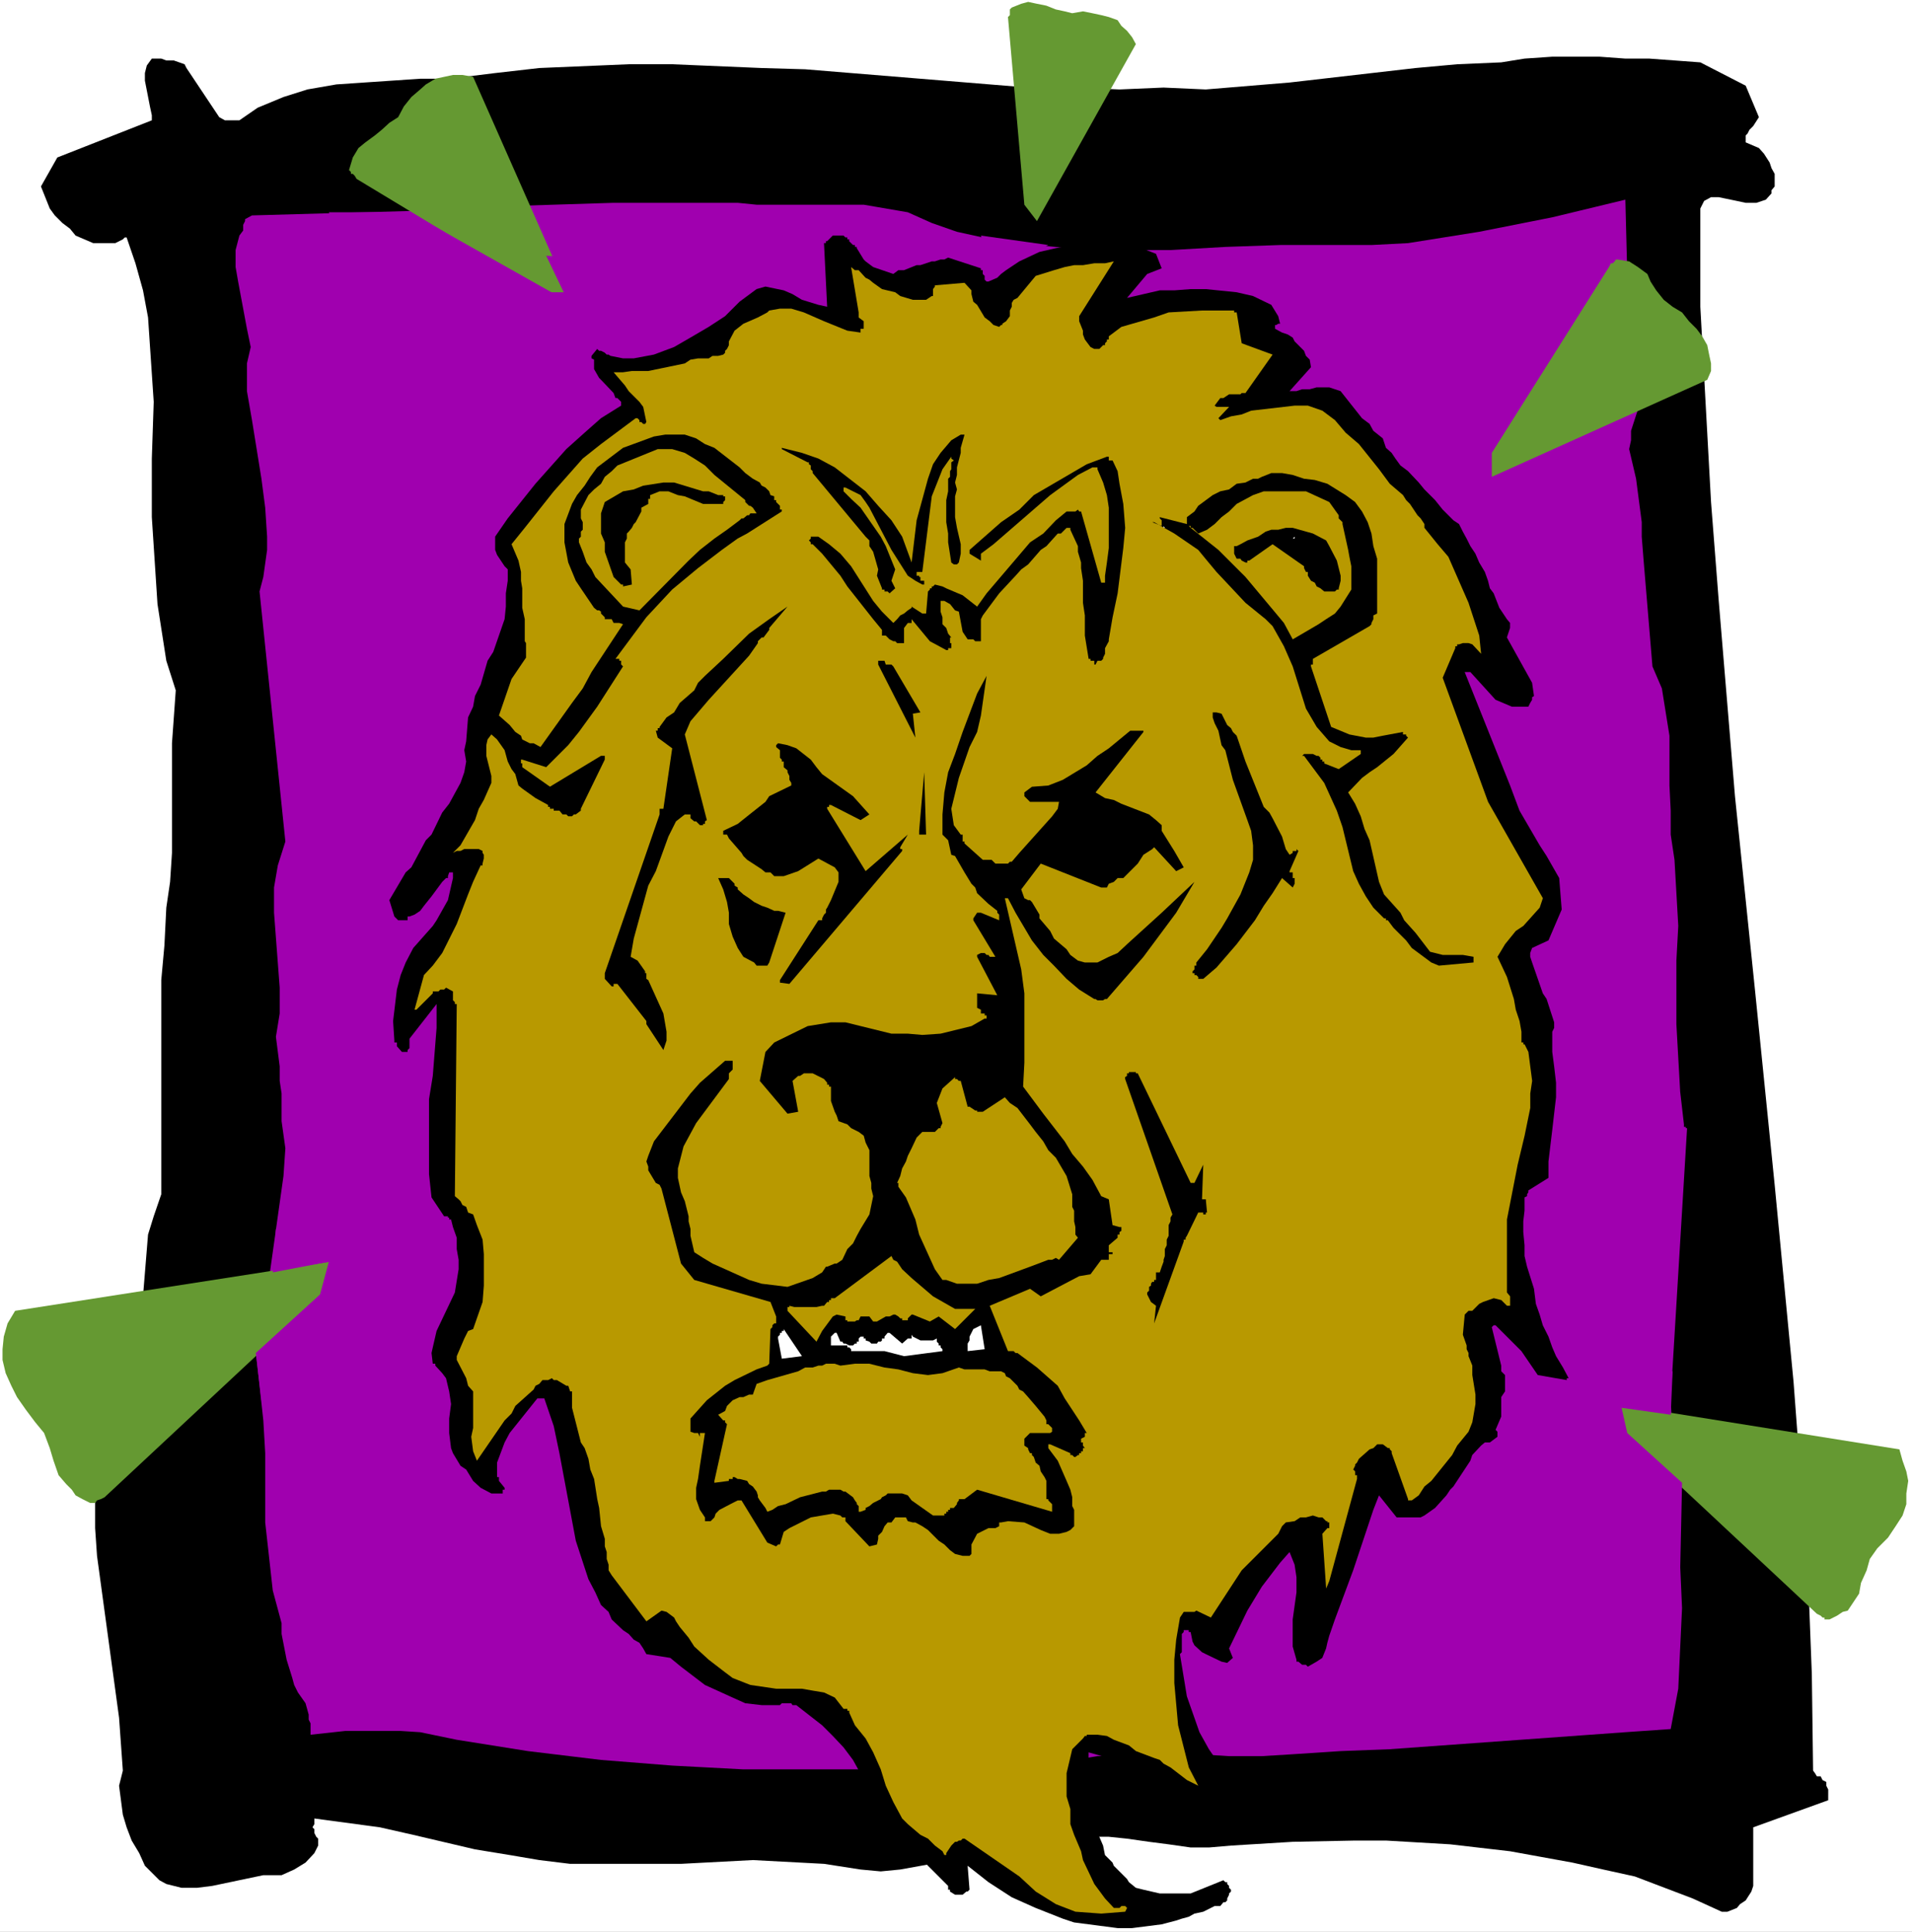 <?xml version="1.0" encoding="UTF-8" standalone="no"?>
<svg
   version="1.0"
   width="129.766mm"
   height="131.108mm"
   id="svg37"
   sodipodi:docname="Lion 32.wmf"
   xmlns:inkscape="http://www.inkscape.org/namespaces/inkscape"
   xmlns:sodipodi="http://sodipodi.sourceforge.net/DTD/sodipodi-0.dtd"
   xmlns="http://www.w3.org/2000/svg"
   xmlns:svg="http://www.w3.org/2000/svg">
  <rect width="100%" height="100%" fill="#333333" stroke="none"/>
  <sodipodi:namedview
     id="namedview37"
     pagecolor="#ffffff"
     bordercolor="#000000"
     borderopacity="0.25"
     inkscape:showpageshadow="2"
     inkscape:pageopacity="0.0"
     inkscape:pagecheckerboard="0"
     inkscape:deskcolor="#d1d1d1"
     inkscape:document-units="mm" />
  <defs
     id="defs1">
    <pattern
       id="WMFhbasepattern"
       patternUnits="userSpaceOnUse"
       width="6"
       height="6"
       x="0"
       y="0" />
  </defs>
  <path
     style="fill:#ffffff;fill-opacity:1;fill-rule:evenodd;stroke:none"
     d="M 0,495.525 H 490.455 V 0 H 0 Z"
     id="path1" />
  <path
     style="fill:#000000;fill-opacity:1;fill-rule:evenodd;stroke:none"
     d="m 468.963,459.819 v -0.808 l -0.485,-0.969 v -0.969 l -0.97,-0.485 -0.485,-0.969 h -0.97 l -0.485,-0.808 -0.485,-0.646 -0.323,-24.72 -0.97,-25.366 -3.717,-49.601 -4.848,-50.57 -5.01,-49.601 -5.171,-50.086 -4.202,-50.57 -1.939,-24.881 -2.747,-50.086 V 53.479 l 0.97,-1.939 1.778,-0.969 h 1.939 l 4.686,0.969 2.262,0.485 h 2.747 l 2.424,-0.808 1.454,-1.616 v -0.808 l 0.808,-0.969 v -0.485 -1.454 -1.293 l -0.808,-1.454 -0.485,-1.454 -1.454,-2.262 -1.293,-1.454 -3.394,-1.454 v -1.777 l 0.485,-0.485 0.485,-0.969 0.97,-0.969 1.454,-2.262 -3.394,-8.078 -11.635,-5.978 -13.09,-0.969 h -6.141 l -6.626,-0.485 h -12.12 l -7.11,0.485 -5.979,0.969 -11.312,0.485 -10.666,0.969 -32.32,3.716 -21.493,1.777 -10.827,-0.485 -11.312,0.485 -11.635,-0.485 H 263.731 l -57.206,-4.685 -11.15,-0.323 -22.947,-0.969 h -11.15 l -22.947,0.969 -11.312,1.293 -11.797,1.454 h -7.434 l -21.493,1.454 -7.434,1.293 -6.141,1.939 -6.626,2.747 -4.686,3.231 h -2.747 -0.485 -0.485 l -1.454,-0.808 -8.403,-12.602 -0.485,-0.969 -2.747,-0.969 h -1.939 l -1.293,-0.485 h -2.424 l -1.293,1.777 -0.485,1.939 v 1.939 l 1.293,6.624 0.485,2.262 v 1.293 l -24.24,9.532 -4.202,7.432 2.262,5.655 1.293,1.777 1.939,1.939 1.939,1.454 1.454,1.777 2.262,0.969 2.262,0.969 h 5.656 l 0.97,-0.485 0.97,-0.485 0.485,-0.485 h 0.485 l 2.262,6.624 1.939,6.947 1.293,6.947 1.454,21.65 -0.485,14.541 v 15.026 l 1.454,22.296 2.262,14.541 2.424,7.594 -0.97,13.572 v 28.113 l -0.485,7.432 -0.97,6.624 -0.485,9.694 -0.808,8.886 v 9.532 8.886 27.466 9.048 l -1.939,5.655 -1.454,4.685 -1.293,15.834 -1.454,9.856 -1.939,4.201 -2.747,6.463 -2.262,6.14 -1.939,6.624 -1.939,13.087 v 13.087 l 0.485,7.109 5.656,41.523 0.97,13.572 -0.97,3.878 0.97,7.432 0.97,3.231 1.293,3.393 1.939,3.231 1.454,3.231 3.717,3.716 1.778,0.969 3.878,0.969 h 4.04 l 3.878,-0.485 13.09,-2.747 h 4.686 l 3.232,-1.454 2.909,-1.777 2.262,-2.424 0.97,-1.939 v -1.777 l -0.485,-0.485 -0.485,-0.969 v -0.969 l -0.485,-0.485 0.485,-0.808 v -1.454 l 16.806,2.262 8.565,1.939 15.837,3.716 8.888,1.454 7.595,1.293 7.918,0.969 h 28.442 l 18.422,-0.969 18.261,0.969 9.373,1.454 5.171,0.485 5.01,-0.485 9.858,-1.777 4.202,-1.454 5.171,-0.969 4.202,-0.969 h 4.686 l 2.424,-0.969 3.717,-0.969 h 1.454 l 1.778,-0.323 h 4.686 l 5.656,-0.969 h 5.656 l 4.686,0.485 5.656,0.808 5.01,0.646 5.656,0.808 h 4.686 l 5.656,-0.485 15.837,-0.969 15.998,-0.323 h 7.918 l 16.483,0.969 15.352,1.777 15.998,2.908 7.918,1.777 8.08,1.777 14.867,5.655 7.434,3.393 h 1.454 l 2.424,-0.969 0.808,-0.969 1.454,-0.969 1.454,-2.262 0.485,-1.454 V 468.705 l 19.23,-6.947 z"
     id="path2" />
  <path
     style="fill:#a000af;fill-opacity:1;fill-rule:evenodd;stroke:none"
     d="m 431.956,288.396 -0.97,-8.401 -0.97,-17.288 v -16.318 l 0.485,-8.886 -0.97,-16.965 -0.97,-6.463 v -6.14 l -0.323,-6.463 v -12.764 l -1.939,-12.117 -2.424,-5.655 -2.262,-27.143 -0.485,-6.14 v -3.716 l -1.454,-11.148 -1.778,-7.594 0.485,-2.262 v -2.424 l 1.778,-5.493 0.97,-4.201 v -2.424 l 1.939,-4.685 v -0.485 l 0.323,-0.969 v -0.969 l -0.808,-1.293 -2.424,-3.716 -0.808,-6.624 0.808,-5.493 -0.485,-0.969 -0.323,-0.646 v -0.323 l -1.454,-1.454 -0.485,-0.485 -0.485,-19.065 -18.746,4.524 -18.746,3.716 -18.261,2.908 -9.373,0.485 h -23.432 l -14.059,0.485 -14.059,0.808 h -21.008 l -13.574,-1.293 -13.574,-1.939 -6.626,-1.454 -6.464,-2.262 -6.141,-2.747 -11.312,-1.939 h -27.472 l -4.848,-0.485 h -31.835 l -30.866,0.969 -15.837,0.969 -46.056,1.293 -1.778,0.969 v 0.485 l -0.485,0.969 v 1.454 l -0.97,1.293 -0.97,3.716 v 4.362 l 0.646,3.716 2.262,12.117 0.97,4.685 -0.97,4.201 v 7.109 l 1.293,7.432 2.424,15.026 0.97,7.432 0.485,7.432 v 3.393 l -0.97,6.947 -0.97,3.716 6.626,64.142 -1.939,6.14 -0.97,5.655 V 234.11 l 1.454,19.226 v 6.624 l -0.97,5.978 0.97,7.594 v 3.716 l 0.485,3.231 v 7.109 l 0.97,6.947 -0.485,7.109 -4.686,33.283 -1.454,5.978 -0.97,5.655 1.939,17.772 0.485,8.401 v 17.772 l 1.939,17.449 2.262,8.401 v 2.747 l 1.293,6.624 1.454,4.685 0.485,1.777 0.97,1.939 1.939,2.747 0.808,2.908 v 1.293 l 0.485,0.969 v 2.908 l 8.888,-0.969 h 14.221 l 5.01,0.323 9.373,1.939 18.261,2.908 18.746,2.262 18.261,1.454 18.261,0.969 h 55.267 l 17.776,-0.485 17.776,-2.908 8.403,-0.485 h 17.453 l 7.918,0.485 h 8.403 l 7.918,-0.485 12.282,-0.808 12.605,-0.485 60.438,-4.362 11.635,-0.808 1.939,-10.34 0.97,-20.681 -0.97,-21.973 -0.97,-10.663 -0.97,-21.165 4.202,-69.312 h -0.323 v -0.323 h -0.485 z"
     id="path3" />
  <path
     style="fill:#000000;fill-opacity:1;fill-rule:evenodd;stroke:none"
     d="m 99.869,230.879 1.293,4.201 0.97,0.969 h 0.646 0.323 1.454 v -0.969 h 0.485 l 1.293,-0.485 1.454,-0.969 0.97,-1.293 1.939,-2.424 2.747,-3.716 0.97,-0.969 h 0.485 v -0.485 l 0.323,-0.969 h 0.485 0.485 v 1.454 l -1.293,5.655 -2.909,5.17 -0.97,1.454 -5.01,5.655 -1.939,3.716 -1.293,3.231 -0.97,3.716 -0.97,8.078 0.323,5.009 v 0.485 h 0.646 v 0.969 l 1.293,1.454 h 0.485 0.485 0.485 v -0.485 l 0.485,-0.485 v -2.424 l 6.949,-8.886 v 6.14 l -0.97,12.279 -0.97,5.978 v 6.463 12.764 l 0.646,5.978 3.232,4.847 h 0.97 v 0.323 h 0.323 v 0.485 h 0.485 l 0.485,1.939 0.97,2.747 v 2.908 l 0.485,2.747 v 2.424 l -0.97,5.978 -4.686,9.856 -0.97,4.201 -0.323,1.454 0.323,2.747 h 0.646 v 0.485 l 1.778,1.939 0.97,1.293 0.808,3.393 0.485,3.231 -0.485,3.716 v 3.716 l 0.485,3.878 0.485,1.293 1.939,3.231 1.454,0.969 1.778,2.908 1.939,1.777 2.747,1.454 h 2.909 v -0.969 h 0.485 v -0.485 l -1.454,-1.777 v -0.969 h -0.485 v -3.716 l 1.939,-5.17 1.293,-2.424 7.11,-8.886 h 1.778 l 2.424,7.109 1.454,6.947 4.202,22.458 3.232,9.856 1.778,3.393 1.454,3.231 1.939,1.777 0.808,1.939 2.909,2.747 1.454,0.969 1.293,1.454 1.454,0.808 0.97,1.454 0.808,1.454 6.141,0.969 2.747,2.262 6.141,4.685 7.11,3.231 3.232,1.454 4.202,0.485 h 4.686 l 0.485,-0.485 h 2.424 l 0.323,0.485 h 0.97 l 6.626,5.17 2.747,2.747 2.747,2.908 2.424,3.231 5.171,9.371 4.686,6.14 4.202,5.493 5.171,6.14 5.171,5.17 v 0.969 h 0.485 v 0.485 l 1.293,0.808 h 1.939 l 0.97,-0.808 h 0.323 l 0.485,-0.485 -0.485,-6.14 5.333,4.201 5.979,3.878 6.141,2.747 6.949,2.747 2.909,0.969 11.15,1.454 h 3.717 l 7.595,-0.969 3.717,-0.969 1.454,-0.485 1.778,-0.485 1.454,-0.808 2.262,-0.485 2.909,-1.454 h 1.454 l 0.808,-0.969 h 0.485 l 0.485,-0.485 v -0.485 l 0.485,-0.969 v -0.323 l 0.485,-0.485 v -0.485 l -0.485,-0.485 v -0.485 l -0.485,-0.485 v -0.485 h -0.485 l -0.485,-0.485 -8.403,3.393 h -7.918 l -4.202,-0.969 -1.939,-0.485 -1.778,-1.454 -0.485,-0.808 -3.394,-3.393 -0.323,-0.808 -1.939,-1.939 -0.485,-2.424 -0.97,-2.262 -1.293,-2.424 -0.97,-1.777 -0.485,-2.423 -0.485,-2.262 v -2.424 l 0.485,-1.777 v -8.563 l 5.171,1.454 4.202,2.424 8.888,4.685 3.717,2.747 7.11,2.908 2.747,0.323 h 6.141 l 0.97,-0.323 h 0.323 v -0.646 h 0.97 v -0.323 -0.485 -0.485 l 0.485,-0.485 v -2.262 l -6.949,-6.14 -2.909,-4.201 -2.424,-4.362 -3.232,-9.209 -1.778,-10.825 0.485,-0.485 v -4.685 l 0.485,-0.485 v -0.485 h 1.293 v 0.485 h 0.485 l 0.485,2.424 0.485,0.969 1.939,1.777 0.97,0.485 4.04,1.939 1.454,0.323 1.454,-1.293 -0.97,-2.424 4.686,-9.694 3.717,-6.14 4.686,-6.14 2.424,-2.747 1.293,3.231 0.485,3.231 v 3.878 l -0.97,6.947 v 6.947 l 0.97,3.393 v 0.485 h 0.485 l 0.97,0.808 h 0.97 l 0.485,0.485 2.262,-1.293 1.454,-0.969 0.97,-2.424 0.323,-1.454 0.485,-1.777 1.454,-4.201 4.686,-12.602 5.171,-15.51 1.454,-3.716 4.525,5.655 h 0.97 1.454 1.939 1.293 0.485 l 0.97,-0.485 2.747,-1.939 2.909,-3.231 0.97,-1.454 0.808,-0.808 4.363,-6.624 0.485,-1.454 2.262,-2.424 0.97,-0.808 h 0.485 0.808 l 1.939,-1.454 v -1.293 l -0.485,-0.485 1.454,-3.393 v -1.454 -1.293 -2.262 l 0.97,-1.454 v -4.201 l -0.97,-0.969 v -0.485 -0.969 l -2.424,-9.856 0.485,-0.485 h 0.485 l 6.626,6.624 4.202,6.14 7.434,1.293 v -0.485 h 0.485 l -1.454,-2.747 -1.778,-2.908 -0.97,-2.262 -0.97,-2.747 -1.454,-2.908 -0.808,-2.747 -0.97,-2.747 -0.485,-3.878 -1.778,-5.655 -0.646,-2.747 v -2.747 l -0.323,-3.393 v -2.747 l 0.323,-2.747 v -3.393 l 0.646,-0.323 v -0.485 l 0.323,-0.485 v -0.485 l 5.171,-3.231 v -4.201 l 0.97,-8.078 0.485,-4.201 0.485,-4.201 v -3.716 l -0.485,-4.201 -0.485,-3.716 v -4.362 -0.323 -0.485 l 0.485,-0.969 v -1.454 l -1.939,-5.978 -0.97,-1.454 -2.747,-7.917 -0.485,-1.454 v -0.969 l 0.485,-1.293 4.202,-1.939 3.394,-7.917 -0.646,-8.078 -3.232,-5.655 -1.778,-2.747 -5.171,-8.886 -2.424,-6.463 -11.635,-29.082 h 1.454 l 6.464,7.109 4.202,1.777 h 3.232 0.646 0.323 l 0.485,-0.969 0.485,-0.808 v -0.646 l 0.485,-0.323 -0.485,-3.393 -6.464,-11.633 0.808,-2.424 v -1.293 l -0.808,-0.969 -1.939,-2.908 -1.454,-3.716 -0.97,-1.293 -0.485,-1.939 -0.808,-2.262 -1.454,-2.424 -0.97,-2.262 -1.293,-1.939 -0.97,-1.939 -0.97,-1.777 -0.97,-1.939 -1.454,-0.969 -2.747,-2.747 -1.939,-2.424 -2.747,-2.747 -1.454,-1.777 -2.747,-2.908 -1.939,-1.454 -1.293,-1.777 -0.97,-1.454 -1.454,-1.293 -0.808,-2.424 -2.424,-1.939 -0.97,-1.777 -1.939,-1.454 -5.494,-6.947 -1.454,-0.485 -1.454,-0.485 h -3.232 l -1.778,0.485 h -1.939 l -1.454,0.485 h -1.778 l 5.494,-6.14 -0.323,-1.939 -0.97,-0.969 -0.485,-1.293 -2.424,-2.423 -0.485,-0.969 -1.293,-0.808 -1.454,-0.485 -1.778,-0.969 v -0.969 h 0.323 l 0.485,-0.323 h 0.485 l -0.485,-1.939 -1.778,-2.908 -4.686,-2.262 -4.202,-0.969 -7.918,-0.808 h -3.878 l -4.202,0.323 h -3.717 l -8.403,1.939 5.171,-6.14 3.717,-1.454 -1.454,-3.716 -3.717,-1.454 -4.686,-1.293 -3.717,-0.485 -9.373,0.969 -4.202,0.808 -4.202,0.969 -5.171,2.423 -1.454,0.969 -1.939,1.293 -1.293,0.969 -0.97,0.969 -2.262,0.969 h -0.485 l -0.485,-0.485 v -0.969 l -0.485,-0.485 v -0.969 h -0.485 v -0.485 l -8.403,-2.747 -0.97,0.485 h -0.97 l -1.454,0.485 h -0.808 l -2.909,0.969 h -0.97 l -3.232,1.293 h -1.454 l -1.293,0.969 -5.171,-1.777 -1.939,-1.454 -0.485,-0.485 -1.778,-2.908 v -0.323 h -0.485 v -0.485 h -0.485 l -0.97,-0.969 v -0.485 h -0.485 v -0.485 h -0.485 l -0.485,-0.485 h -2.747 l -1.454,1.454 h -0.323 v 0.485 h -0.485 l 0.808,16.318 -2.262,-0.485 -4.202,-1.293 -2.424,-1.454 -2.262,-0.969 -4.686,-0.969 -2.262,0.646 -4.363,3.231 -3.717,3.716 -4.202,2.747 -4.686,2.747 -4.202,2.423 -5.171,1.939 -5.171,0.969 h -2.747 l -3.232,-0.646 -0.485,-0.323 h -0.485 l -0.485,-0.485 -0.97,-0.485 h -0.485 l -0.485,-0.485 -1.454,1.777 v 0.646 l 0.646,0.323 v 2.423 l 1.293,2.262 0.485,0.485 3.232,3.393 0.485,1.293 h 0.485 l 0.97,0.969 v 0.969 l -5.171,3.231 -4.202,3.716 -4.686,4.201 -7.918,8.886 -7.11,8.886 -3.232,4.685 v 3.393 l 0.485,1.293 1.939,2.908 0.808,0.808 v 2.908 l -0.485,3.231 v 3.393 l -0.323,3.231 -2.909,8.401 -1.454,2.262 -1.778,6.14 -1.454,2.908 -0.485,2.747 -1.293,2.747 -0.485,6.14 -0.485,2.262 0.485,2.908 -0.485,2.747 -0.97,2.747 -2.909,5.332 -1.778,2.262 -2.747,5.655 -1.454,1.454 -3.717,6.947 -1.454,1.293 z"
     id="path4" />
  <path
     style="fill:#b89900;fill-opacity:1;fill-rule:evenodd;stroke:none"
     d="m 106.333,258.991 h 0.485 l 4.202,-4.201 v -0.485 h 1.454 l 0.485,-0.485 h 0.97 l 0.485,-0.485 1.778,0.969 v 2.262 l 0.485,0.485 v 0.485 h 0.485 l -0.485,49.278 0.97,0.808 0.485,0.485 0.485,0.969 0.97,0.485 0.485,1.454 1.293,0.485 0.97,2.747 1.454,3.716 0.323,3.716 v 8.078 l -0.323,4.201 -2.424,6.947 -1.293,0.485 -0.97,1.939 -1.939,4.524 v 0.969 l 2.424,4.685 0.485,1.939 1.293,1.454 v 9.371 l -0.485,2.262 0.485,3.716 0.97,2.424 7.11,-10.34 1.778,-1.777 0.97,-1.939 4.686,-4.201 0.485,-0.969 0.97,-0.485 0.808,-0.969 h 1.454 l 0.97,-0.485 0.485,0.485 h 0.808 l 2.424,1.454 h 0.485 l 0.485,1.454 h 0.485 v 4.201 l 2.262,8.886 0.97,1.454 0.97,2.747 0.485,2.747 0.97,2.424 0.808,5.17 0.485,2.262 0.485,4.685 0.97,3.231 v 1.939 l 0.485,1.454 v 1.777 l 0.485,1.454 v 1.454 l 0.808,1.293 8.888,11.794 3.878,-2.747 1.293,0.323 1.939,1.454 0.485,0.969 0.97,1.454 2.262,2.747 1.454,2.262 3.717,3.393 4.202,3.231 1.939,1.454 4.525,1.777 6.626,0.969 h 6.626 l 2.747,0.485 2.909,0.485 2.747,1.293 2.262,2.908 h 0.97 v 0.485 h 0.485 v 0.485 l 1.454,3.231 2.747,3.393 1.939,3.554 1.939,4.362 1.293,4.201 1.939,4.201 2.262,4.201 1.454,1.454 3.232,2.747 1.939,0.969 1.778,1.777 1.939,1.454 0.485,0.969 h 0.485 v -0.485 l 1.293,-1.939 0.97,-0.969 h 0.485 l 0.485,-0.323 h 0.485 l 0.485,-0.485 h 0.485 l 14.059,9.694 4.202,3.878 5.171,3.231 5.01,1.939 6.626,0.485 6.141,-0.485 0.485,-0.969 h 0.485 -0.485 l -0.485,-0.485 h -0.97 v -0.485 0.485 l -0.485,0.485 h -0.485 -0.97 l -2.262,-2.424 -2.747,-3.716 -2.909,-6.14 -0.485,-2.262 -1.778,-4.201 -0.97,-2.747 v -3.878 l -0.97,-3.231 v -5.978 l 1.454,-6.14 2.747,-2.747 0.485,-0.646 h 0.485 v -0.323 h 2.747 l 2.424,0.323 1.778,0.969 3.878,1.454 1.778,1.454 4.686,1.777 1.454,0.485 0.97,0.969 1.778,0.969 4.202,3.231 2.909,1.454 -2.424,-4.685 -2.747,-10.825 -0.97,-10.825 v -5.978 l 0.485,-5.17 0.97,-5.655 0.97,-1.454 h 1.293 0.485 0.97 l 0.485,-0.323 3.717,1.777 7.918,-12.117 9.373,-9.371 0.97,-1.939 0.97,-0.969 2.262,-0.323 1.454,-0.969 h 1.454 l 1.778,-0.485 1.454,0.485 h 0.97 l 0.97,0.969 h 0.323 v 0.323 h 0.485 v 1.454 h -0.485 l -1.293,1.454 0.97,14.056 0.808,-1.939 7.11,-26.174 v -0.969 h -0.485 v -0.969 l -0.485,-0.485 0.485,-0.969 v -0.323 l 0.485,-0.485 0.485,-0.969 2.747,-2.424 0.97,-0.323 0.97,-0.969 h 1.454 l 1.293,0.969 h 0.485 v 0.323 l 0.485,0.485 v 0.485 l 4.202,11.794 v 0.323 h 0.97 l 1.778,-1.293 1.454,-2.262 1.778,-1.454 5.333,-6.624 1.293,-2.424 1.454,-1.777 1.454,-1.777 0.97,-2.423 0.808,-4.685 v -2.423 l -0.808,-5.009 v -2.424 l -0.97,-2.424 v -0.808 l -0.485,-0.969 v -0.969 l -0.97,-2.747 0.485,-5.17 0.97,-0.969 h 0.97 l 1.778,-1.777 0.97,-0.485 2.747,-0.969 1.939,0.485 1.454,1.454 h 0.808 v -2.424 l -0.808,-0.969 v -3.716 -3.716 -7.432 -3.878 l 2.747,-14.056 1.778,-7.432 1.454,-7.109 v -3.716 l 0.485,-3.231 -0.97,-7.432 -0.97,-1.939 h -0.323 v -0.485 h -0.485 v -2.747 l -0.485,-2.747 -0.97,-2.908 -0.485,-2.747 -1.778,-5.655 -2.424,-5.17 1.939,-3.231 2.747,-3.393 1.939,-1.293 4.202,-4.685 0.808,-2.424 -14.059,-24.72 -11.635,-31.829 3.232,-7.594 v -0.485 h 0.485 v -0.485 h 0.485 l 0.97,-0.323 h 1.454 l 0.97,0.323 2.262,2.424 -0.485,-4.685 -2.747,-8.401 -5.171,-11.794 -2.747,-3.231 -3.394,-4.201 v -0.969 l -0.97,-1.454 -0.808,-0.808 -1.939,-2.908 -0.97,-0.969 -0.808,-1.293 -3.394,-2.908 -2.747,-3.716 -5.171,-6.463 -3.394,-2.908 -2.747,-3.231 -3.232,-2.424 -3.717,-1.293 h -3.394 l -11.15,1.293 -2.424,0.969 -2.747,0.485 -2.747,0.969 -0.485,-0.485 2.747,-2.908 h -3.232 l -0.485,-0.323 1.454,-1.939 h 0.808 l 1.454,-0.969 h 2.909 l 0.323,-0.323 h 0.97 l 6.949,-9.856 -7.918,-2.908 -1.293,-7.917 h -0.646 v -0.485 h -8.242 l -8.565,0.485 -3.717,1.293 -8.403,2.423 -3.232,2.423 v 0.808 h -0.485 v 0.485 l -0.485,0.485 v 0.485 h -0.485 l -0.97,0.969 h -1.293 l -0.97,-0.485 -1.454,-1.939 -0.485,-1.293 v -0.969 l -0.97,-2.423 v -1.293 l 8.888,-14.056 -2.262,0.485 h -2.747 l -2.909,0.485 h -2.262 l -2.424,0.485 -2.747,0.808 -4.686,1.454 -4.686,5.655 -0.97,0.485 -0.485,0.808 v 0.969 l -0.485,0.969 v 1.454 l -0.97,1.293 -0.97,0.646 v 0.323 h -0.323 l -0.485,0.485 -1.454,-0.485 -0.97,-0.969 -1.293,-0.969 -1.939,-3.231 -0.97,-0.808 -0.485,-1.939 v -0.969 l -1.778,-1.939 -7.595,0.646 v 0.323 l -0.485,0.646 v 1.777 h -0.323 l -1.454,0.969 h -3.394 l -3.232,-0.969 -1.293,-0.969 -3.394,-0.808 -2.262,-1.616 -0.97,-0.808 -0.97,-0.485 -1.778,-1.939 h -0.97 l -0.97,-0.808 1.939,11.633 v 1.293 l 1.293,0.969 v 1.939 h -0.808 v 0.485 0.485 l -3.394,-0.485 -5.979,-2.423 -5.171,-2.262 -3.232,-0.969 h -2.909 l -2.747,0.485 -0.485,0.485 -2.424,1.293 -3.717,1.616 -2.262,1.777 -1.454,2.747 v 0.485 0.485 l -0.485,0.969 -0.485,0.485 v 0.485 l -0.485,0.485 -1.293,0.323 h -1.454 l -0.97,0.646 h -2.747 l -1.939,0.323 -1.454,0.969 -9.373,1.939 h -4.202 l -2.262,0.323 h -2.424 l 2.909,3.393 0.97,1.454 2.747,2.747 0.97,1.293 0.808,3.878 -0.323,0.485 h -0.485 l -0.485,-0.485 h -0.485 v -0.485 l -0.485,-0.485 h -0.485 l -8.888,6.624 -4.686,3.716 -7.434,8.401 -7.434,9.371 -3.394,4.201 1.778,4.201 0.646,2.908 v 2.262 l 0.323,1.939 v 5.009 l 0.646,2.908 v 5.655 l 0.323,0.485 v 3.716 l -3.717,5.493 -3.232,9.371 2.747,2.424 1.454,1.777 1.454,0.969 0.323,0.969 1.939,0.969 h 0.97 l 1.778,0.969 8.08,-11.31 2.747,-3.716 2.262,-4.201 8.08,-12.279 -0.97,-0.323 h -1.454 l -0.485,-0.969 h -1.293 -0.485 v -0.485 l -0.97,-0.969 v -0.485 l -0.485,-0.323 h -0.485 l -0.808,-0.646 -3.394,-5.009 -1.293,-1.939 -1.939,-4.685 -0.97,-5.17 v -4.685 l 1.939,-5.17 1.293,-2.262 1.939,-2.424 1.454,-2.262 1.778,-2.424 6.626,-5.009 7.918,-2.908 2.909,-0.485 h 5.01 l 2.909,0.969 2.262,1.454 2.424,0.969 6.464,5.009 1.454,1.454 1.939,1.454 1.778,0.969 0.485,0.808 0.97,0.485 0.97,0.969 0.323,0.969 0.97,0.323 v 0.969 h 0.485 v 0.485 l 0.97,0.969 v 0.969 h 0.485 v 0.485 l -8.888,5.655 -2.424,1.293 -4.04,2.908 -6.141,4.685 -6.626,5.493 -6.626,7.109 -7.918,10.663 h 0.485 0.485 v 0.485 h 0.485 v 0.969 l 0.485,0.485 -6.626,10.34 -4.686,6.463 -2.747,3.393 -5.656,5.655 -6.141,-1.939 h -0.323 v 0.969 h 0.323 v 0.969 l 7.11,5.009 13.09,-7.917 h 0.97 v 0.969 l -6.141,12.602 v 0.485 l -1.293,0.969 h -0.485 l -0.485,0.485 h -0.97 l -0.485,-0.485 h -0.97 l -0.808,-0.969 h -1.454 v -0.485 h -0.97 v -0.485 h -0.485 v -0.485 l -3.232,-1.777 -3.394,-2.424 -0.97,-0.808 -0.808,-2.908 -0.97,-1.293 -0.97,-1.939 -0.808,-2.908 -1.939,-2.747 -1.454,-1.293 -0.97,1.293 -0.323,1.454 v 2.747 l 1.293,5.17 v 1.777 l -1.939,4.362 -1.293,2.262 -0.97,2.908 -3.717,6.463 -1.939,1.939 0.97,-0.485 h 0.97 l 0.97,-0.485 h 3.717 l 0.97,0.485 v 0.485 l 0.323,0.485 v 0.969 l -0.323,1.293 v 0.485 h -0.485 l -1.939,4.201 -1.293,3.231 -2.909,7.594 -3.717,7.432 -2.424,3.231 -2.262,2.424 z"
     id="path5" />
  <path
     style="fill:#b89900;fill-opacity:1;fill-rule:evenodd;stroke:none"
     d="m 148.51,139.109 0.97,2.424 0.97,2.747 1.293,1.777 0.97,1.939 7.11,7.594 4.202,0.969 12.605,-12.764 2.909,-2.747 3.717,-2.908 3.232,-2.262 3.232,-2.424 0.485,-0.485 h 0.485 l 0.97,-0.808 h 0.485 l 0.323,-0.485 h 1.616 l -0.97,-1.454 -0.646,-0.485 h -0.323 l -0.97,-0.969 v -0.485 l -7.918,-6.463 -2.424,-2.423 -2.747,-1.777 -2.424,-1.454 -3.232,-0.969 h -3.717 l -10.342,4.201 -1.454,1.454 -1.778,1.454 -0.97,1.777 -1.778,1.454 -1.454,1.454 -1.939,3.716 v 2.262 l 0.485,0.969 v 1.939 l -0.485,0.485 v 1.293 l -0.485,0.485 z"
     id="path6" />
  <path
     style="fill:#000000;fill-opacity:1;fill-rule:evenodd;stroke:none"
     d="m 154.166,131.677 v 5.17 l 0.97,2.262 v 2.424 l 2.262,6.463 1.939,1.939 h 0.485 v 0.485 l 2.262,-0.485 -0.323,-3.878 -1.454,-1.777 v -5.17 l 0.485,-0.969 v -1.293 l 0.485,-0.485 0.808,-0.969 0.485,-0.969 0.485,-0.485 1.454,-2.747 v -0.969 l 1.778,-0.969 v -1.293 h 0.485 v -0.969 l 2.424,-0.969 h 2.262 l 2.424,0.969 1.778,0.323 4.686,1.939 h 5.171 v -0.485 l 0.485,-0.485 v -0.969 h -0.485 v -0.323 h -1.293 l -2.424,-0.969 h -1.454 l -7.434,-2.262 h -2.747 l -5.171,0.808 -2.424,0.969 -2.747,0.485 -4.686,2.747 z"
     id="path7" />
  <path
     style="fill:#000000;fill-opacity:1;fill-rule:evenodd;stroke:none"
     d="m 155.136,249.62 v 1.454 l 1.778,1.939 h 0.485 v -0.646 h 0.97 l 7.434,9.532 v 0.808 l 4.363,6.624 0.808,-2.424 v -2.262 l -0.808,-4.685 -3.878,-8.563 -0.485,-0.323 v -0.485 -0.969 h -0.323 v -0.485 l -1.939,-2.747 -1.778,-0.969 0.808,-4.685 3.717,-13.572 1.939,-3.716 3.232,-8.886 1.939,-3.878 2.262,-1.777 h 1.454 v 0.485 0.485 l 0.97,0.808 h 0.485 l 0.97,0.969 h 0.808 v -0.323 h 0.485 v -0.646 l 0.485,-0.323 -5.656,-21.973 1.454,-3.393 4.686,-5.493 5.171,-5.655 5.171,-5.655 2.262,-3.231 v -0.485 l 0.97,-0.969 h 0.485 l 1.454,-1.939 v -0.485 l 4.686,-5.493 -4.686,3.231 -5.171,3.716 -6.626,6.463 -4.686,4.362 -1.778,1.777 -0.97,1.939 -3.717,3.231 -1.454,2.424 -1.939,1.293 -1.778,2.424 v 0.323 h -0.485 v 0.646 h -0.485 l 0.485,1.777 3.717,2.747 -2.262,15.51 h -0.97 v 1.454 z"
     id="path8" />
  <path
     style="fill:#000000;fill-opacity:1;fill-rule:evenodd;stroke:none"
     d="m 166.286,296.475 -0.485,1.454 0.485,1.293 v 0.969 l 1.939,3.231 0.97,0.485 0.485,0.969 5.01,19.226 3.394,4.201 19.554,5.655 1.454,3.716 v 0.969 0.323 0.485 h -0.485 l -0.485,0.485 v 0.485 l -0.485,0.485 -0.323,8.886 -0.485,0.485 -2.747,0.969 -5.656,2.747 -2.424,1.454 -4.686,3.716 -4.202,4.685 v 3.393 l 0.97,0.323 h 0.485 0.485 l 0.485,0.969 v -0.969 h 1.293 l -1.293,8.401 -0.485,3.393 -0.485,2.262 v 2.908 l 0.97,2.747 1.293,1.939 v 0.969 h 1.454 l 0.97,-0.969 0.323,-0.969 0.97,-0.969 3.394,-1.777 1.293,-0.646 h 0.97 l 6.626,10.825 2.262,0.969 0.485,-0.485 h 0.485 l 0.97,-3.231 1.454,-0.969 5.494,-2.747 5.656,-0.969 1.939,0.485 0.485,0.485 h 0.323 0.485 v 0.969 l 6.141,6.463 1.939,-0.485 0.323,-1.454 v -0.808 l 0.97,-0.969 0.646,-1.454 0.808,-0.969 h 0.97 l 0.97,-1.293 h 0.808 0.97 0.97 l 0.485,0.969 1.293,0.323 h 0.646 l 1.778,0.969 1.454,0.969 2.747,2.747 1.454,0.969 1.454,1.454 1.293,0.969 1.939,0.485 h 1.778 l 0.485,-0.485 v -2.423 l 1.454,-2.747 2.909,-1.454 h 1.778 l 0.97,-0.485 v -0.969 h 0.485 l 1.778,-0.323 4.202,0.323 4.202,1.939 2.424,0.969 h 2.262 l 1.939,-0.485 0.97,-0.485 0.97,-0.969 v -4.201 l -0.485,-0.969 v -2.262 l -0.485,-1.939 -0.97,-2.262 -2.262,-5.17 -1.454,-1.939 -0.97,-1.293 v -0.969 h 0.485 l 5.171,2.262 v 0.485 h 0.485 l 0.485,0.485 h 0.323 l 0.646,-0.485 h 0.323 v -0.485 h 0.485 v -0.485 h 0.485 v -0.808 h 0.485 l -0.485,-0.646 v -0.808 h -0.485 v -0.969 l 0.97,-0.485 v -0.969 h 0.485 l -1.939,-3.231 -3.717,-5.655 -1.778,-3.231 -5.333,-4.685 -5.01,-3.716 h -0.485 l -0.485,-0.485 h -1.454 l -4.686,-11.633 10.342,-4.362 2.747,1.939 9.858,-5.17 2.909,-0.485 2.747,-3.716 h 1.939 v -0.485 -0.969 h 0.97 v -0.485 h -0.97 v -1.777 l 2.262,-1.939 v -0.485 -0.323 h 0.485 v -0.646 l 0.485,-0.323 v -0.969 h -0.485 l -1.778,-0.485 -0.97,-6.624 -1.939,-0.808 -2.262,-4.201 -2.424,-3.393 -2.747,-3.231 -1.939,-3.231 -5.494,-7.109 -5.171,-6.947 0.323,-6.14 v -12.117 -5.655 l -0.808,-6.14 -4.202,-18.257 h 0.808 l 1.939,3.716 4.202,7.109 2.909,3.716 2.747,2.747 3.232,3.393 3.232,2.747 3.878,2.424 h 0.323 l 0.485,0.323 h 1.454 l 0.485,-0.323 h 0.485 l 9.373,-10.825 8.403,-11.31 4.686,-7.917 -8.403,7.917 -8.888,8.078 -2.424,2.262 -2.262,0.969 -2.909,1.454 h -3.232 l -1.778,-0.485 -1.939,-1.454 -0.97,-1.454 -3.232,-2.747 -0.97,-1.939 -2.747,-3.231 v -0.969 l -1.939,-3.231 -0.485,-0.485 h -0.485 l -0.97,-0.485 -0.808,-2.262 5.01,-6.624 15.514,6.14 h 1.454 l 0.485,-0.969 1.293,-0.485 0.97,-0.969 h 1.454 l 3.717,-3.716 1.454,-2.262 2.262,-1.454 0.485,-0.485 5.656,6.14 1.939,-0.969 -2.424,-4.201 -3.232,-5.17 v -1.454 l -1.454,-1.293 -1.778,-1.454 -7.11,-2.747 -1.939,-0.969 -2.262,-0.485 -2.424,-1.454 12.282,-15.51 v -0.323 h -3.394 l -5.494,4.524 -2.909,1.939 -2.747,2.424 -6.141,3.716 -3.717,1.454 -4.202,0.323 -1.939,1.454 v 0.969 l 1.454,1.454 h 7.434 l -0.323,1.777 -1.454,1.939 -8.403,9.371 -1.939,2.262 h -0.485 l -0.485,0.485 h -3.232 l -0.97,-0.969 h -2.262 l -4.686,-4.201 v -0.485 h -0.485 v -1.777 h -0.485 l -1.778,-2.424 -0.646,-4.201 1.939,-7.917 2.747,-7.917 1.939,-3.878 0.97,-4.201 1.454,-10.179 -2.424,4.524 -3.717,9.856 -1.939,5.655 -1.778,4.685 -0.97,5.17 -0.485,5.655 v 5.17 l 1.454,1.454 0.808,3.716 0.97,0.323 2.424,4.201 1.778,2.908 0.97,0.969 0.485,1.454 2.909,2.747 2.262,1.777 v 0.485 l 0.485,0.485 v 1.454 l -4.686,-1.939 h -0.97 l -0.97,1.454 v 0.485 l 5.656,9.371 h -1.454 l -0.323,-0.485 h -0.485 l -0.485,-0.485 h -0.97 l -0.97,0.485 v 0.485 l 5.171,9.856 -5.171,-0.485 v 0.485 2.262 0.969 l 0.97,0.485 v 0.969 h 0.485 0.485 v 0.485 h 0.485 v 0.808 h -0.485 l -3.394,1.939 -7.918,1.939 -4.686,0.323 -3.717,-0.323 h -4.202 l -11.797,-2.908 h -3.717 l -5.979,0.969 -8.565,4.201 -2.262,2.424 -1.454,7.432 7.11,8.401 2.747,-0.485 -1.454,-7.917 1.454,-1.293 h 0.485 l 0.97,-0.646 h 2.262 l 2.909,1.454 0.808,0.969 v 0.485 h 0.485 v 0.485 h 0.485 v 3.716 l 0.97,2.747 0.485,0.969 0.485,1.454 2.262,0.808 0.97,0.969 1.939,0.969 1.293,0.969 0.485,1.777 0.97,1.939 v 1.454 1.777 3.393 l 0.485,1.777 v 1.454 l 0.485,1.939 -0.97,4.685 -2.262,3.716 -0.97,1.777 -0.97,1.939 -1.454,1.454 -1.293,2.747 -1.454,0.969 h -0.485 l -1.939,0.808 h -0.323 l -0.97,1.454 -2.424,1.454 -6.464,2.262 -6.626,-0.808 -3.232,-0.969 -9.373,-4.201 -2.424,-1.454 -2.262,-1.454 -0.97,-4.201 v -1.777 l -0.485,-1.939 v -1.293 l -0.97,-3.878 -0.97,-2.262 -0.808,-3.716 v -2.424 l 1.454,-5.655 3.232,-5.978 8.403,-11.31 v -0.808 -0.646 l 0.97,-0.969 v -0.323 -0.969 -0.485 -0.485 h -1.939 l -6.464,5.655 -2.424,2.747 -9.373,12.279 z"
     id="path9" />
  <path
     style="fill:#b89900;fill-opacity:1;fill-rule:evenodd;stroke:none"
     d="m 183.254,379.843 v 0.485 l 3.717,-0.485 v -0.485 h 0.97 v -0.485 h 0.485 l 0.808,0.485 h 0.485 l 1.939,0.485 0.485,0.808 0.97,0.646 0.97,1.293 0.323,0.969 v 0.485 l 0.485,0.808 1.454,1.939 0.485,0.969 1.293,-0.485 1.454,-0.969 1.939,-0.485 3.717,-1.777 5.656,-1.454 h 0.97 l 0.808,-0.485 h 2.909 l 0.808,0.485 h 0.485 l 1.939,1.454 0.485,0.808 0.485,0.646 v 0.323 l 0.485,0.485 v 1.454 h 0.485 v 0.485 -0.485 l 1.293,-0.485 v -0.485 l 0.97,-0.485 0.97,-0.808 1.939,-0.969 0.323,-0.485 0.97,-0.485 0.485,-0.485 h 3.717 l 1.454,0.485 0.97,1.293 5.494,3.878 h 2.909 v -0.485 h 0.485 v -0.485 h 0.485 v -0.485 h 0.485 v -0.485 h 0.97 l 0.808,-0.969 v -0.323 l 0.485,-0.646 v -0.323 h 1.454 l 3.232,-2.424 19.23,5.655 v -1.939 l -0.97,-0.969 v -0.323 h -0.485 v -4.685 l -0.485,-0.969 -0.97,-1.454 -0.323,-1.454 -0.97,-0.808 -0.485,-1.454 -0.485,-0.485 v -0.485 h -0.485 l -0.485,-0.969 v -0.323 l -0.97,-0.646 v -1.777 l 1.454,-1.454 h 0.485 0.485 4.202 l 0.485,-0.323 v -0.969 l -0.97,-0.969 h -0.485 v -0.969 l -0.485,-0.969 -2.262,-2.747 -1.939,-2.262 -1.293,-1.454 -0.97,-0.485 -0.485,-0.969 -1.939,-1.939 -0.97,-0.485 -0.323,-0.808 -0.97,-0.485 h -2.909 l -1.293,-0.485 h -5.171 l -1.454,-0.485 -4.202,1.454 -3.717,0.485 -3.878,-0.485 -3.717,-0.969 -3.555,-0.485 -3.878,-0.969 h -3.717 l -3.717,0.485 -1.454,-0.485 h -2.262 l -0.97,0.485 h -0.97 l -1.454,0.485 h -1.939 l -1.778,0.969 -7.918,2.262 -2.747,0.969 -0.97,2.747 h -0.97 l -1.454,0.646 h -0.97 l -1.778,0.808 -0.97,0.969 -0.485,0.485 -0.485,1.293 -1.778,0.969 1.293,1.454 h 0.485 v 0.485 l 0.485,0.485 z"
     id="path10" />
  <path
     style="fill:#000000;fill-opacity:1;fill-rule:evenodd;stroke:none"
     d="m 184.224,225.224 1.293,2.908 0.97,3.231 0.485,2.747 v 2.908 l 0.97,3.231 1.293,2.908 1.454,2.262 2.747,1.454 0.646,0.808 h 0.323 0.485 0.97 0.485 0.485 l 0.485,-0.808 4.202,-12.764 -1.939,-0.485 h -0.97 l -1.778,-0.808 -1.454,-0.485 -1.939,-0.969 -1.293,-0.969 -1.454,-0.969 -1.454,-1.293 v -0.485 l -0.808,-0.485 v -0.485 l -0.485,-0.485 -0.97,-0.969 h -0.485 -1.939 z"
     id="path11" />
  <path
     style="fill:#000000;fill-opacity:1;fill-rule:evenodd;stroke:none"
     d="m 185.517,214.076 h 0.97 l 0.485,0.969 3.232,3.716 0.485,0.808 0.97,0.969 3.717,2.424 0.97,0.808 h 1.293 l 0.97,0.969 h 2.424 l 3.717,-1.293 5.171,-3.231 4.202,2.262 0.97,1.293 v 2.424 l -1.939,4.685 -0.97,1.939 -0.323,0.485 V 234.11 l -0.485,0.485 -0.485,0.969 v 0.485 h -0.97 l -9.858,15.349 v 0.646 l 2.424,0.323 28.926,-34.091 v -0.485 h -0.485 v -0.485 l 1.939,-3.231 -10.827,9.371 -9.858,-15.995 v -0.485 h 0.485 v -0.485 h 0.485 l 7.595,3.878 2.262,-1.454 -4.202,-4.685 -7.918,-5.655 -1.454,-1.777 -1.454,-1.939 -3.717,-2.908 -2.262,-0.808 -2.424,-0.485 -0.485,0.485 v 0.485 l 0.97,0.808 v 1.939 l 0.485,0.485 v 0.485 h 0.485 v 1.454 l 0.97,0.808 v 0.485 l 0.485,0.969 v 0.969 l 0.485,0.808 v 0.646 l -5.656,2.747 -0.97,1.454 -4.686,3.716 -2.424,1.939 -3.717,1.777 z"
     id="path12" />
  <path
     style="fill:#ffffff;fill-opacity:1;fill-rule:evenodd;stroke:none"
     d="m 199.576,343.329 0.97,5.17 5.171,-0.646 -4.686,-6.947 v 0.485 h -0.485 v 0.485 h -0.485 v 0.485 l -0.485,0.485 z"
     id="path13" />
  <path
     style="fill:#000000;fill-opacity:1;fill-rule:evenodd;stroke:none"
     d="m 200.545,115.197 6.626,3.393 h 0.323 v 0.485 l 0.485,0.323 v 0.969 l 0.485,0.485 v 0.485 l 13.574,16.318 0.97,0.969 v 1.454 l 0.97,1.454 1.293,4.524 -0.323,1.616 1.293,3.231 v 0.323 h 0.646 v 0.485 h 0.808 l 0.485,0.485 1.454,-1.293 -0.97,-1.939 0.97,-2.908 -2.424,-5.978 -1.293,-2.424 -5.171,-7.432 -2.424,-2.262 -1.939,-1.939 v -0.969 h 0.485 l 1.939,0.969 1.939,0.969 1.293,1.777 0.97,1.454 5.656,10.825 4.202,6.624 1.939,1.293 1.778,0.969 h 0.485 v -0.969 h -0.485 -0.485 v -0.969 h -0.323 v -0.323 h -0.646 v -0.969 h 1.454 l 2.424,-19.388 2.747,-6.947 2.262,-3.231 v 0.485 l 0.646,0.485 -0.646,0.485 v 1.777 l -0.323,0.485 v 1.454 l -0.485,0.485 v 3.231 l -0.485,2.262 v 5.655 l 0.485,2.908 v 2.262 l 0.808,5.17 0.646,0.485 h 0.808 l 0.485,-0.485 0.485,-2.262 v -2.424 l -0.97,-4.201 -0.485,-2.747 v -5.332 l 0.485,-1.777 -0.485,-1.777 0.485,-1.939 v -1.939 l 0.97,-3.716 v -1.293 l 0.97,-3.393 h -0.97 l -2.424,1.454 -2.747,3.231 -1.939,2.908 -1.293,3.716 -2.909,10.663 -1.293,10.825 -2.424,-6.624 -2.747,-4.201 -3.394,-3.716 -3.232,-3.716 -7.918,-6.14 -4.202,-2.262 -4.202,-1.454 -5.171,-1.293 z"
     id="path14" />
  <path
     style="fill:#b89900;fill-opacity:1;fill-rule:evenodd;stroke:none"
     d="m 202,335.735 v 0.485 l 7.434,7.917 1.454,-2.747 2.747,-3.716 0.97,-0.485 2.262,0.485 v 0.969 h 0.485 v 0.323 h 1.939 l 0.485,-0.323 h 0.485 l 0.485,-0.969 h 2.262 l 0.97,1.293 h 0.97 l 2.262,-1.293 h 0.97 l 0.97,-0.485 h 0.485 l 0.808,0.485 0.485,0.485 h 0.485 v 0.485 h 1.454 v -0.485 l 0.97,-0.969 h 0.323 l 4.363,1.777 2.262,-1.293 4.202,3.231 5.171,-5.17 h -5.171 l -5.656,-3.231 -5.494,-4.685 -2.424,-2.262 -1.293,-1.939 -0.97,-0.485 -0.485,-0.969 -14.544,10.825 h -0.97 v 0.485 h -0.485 v 0.485 h -0.485 l -0.808,0.969 h -0.485 l -1.454,0.323 h -5.656 l -1.293,-0.323 v 0.323 h -0.485 z"
     id="path15" />
  <path
     style="fill:#000000;fill-opacity:1;fill-rule:evenodd;stroke:none"
     d="m 207.494,138.624 0.485,0.485 v 0.485 h 0.485 l 2.424,2.424 4.686,5.655 1.778,2.747 6.626,8.401 2.262,2.747 v 1.454 h 0.97 l 0.97,0.969 0.97,0.485 h 0.485 l 0.485,0.485 h 1.778 v -3.878 l 0.97,-1.293 h 0.97 v -0.969 l 4.686,5.655 4.202,2.262 h 0.485 v -0.485 h 0.808 v -1.293 h -0.323 v -1.454 h 0.323 l -0.808,-0.969 -0.485,-1.454 -0.97,-0.969 v -0.323 -1.454 l -0.485,-1.454 v -2.747 h 0.97 l 1.454,0.808 1.293,1.616 0.97,0.323 0.97,5.17 1.293,1.939 h 1.454 l 0.485,0.485 h 1.454 v -2.908 -1.454 -1.293 l 0.485,-0.969 4.202,-5.655 4.202,-4.524 1.454,-1.616 1.778,-1.293 3.232,-3.716 1.454,-0.969 2.909,-3.231 h 0.808 l 0.97,-0.969 0.485,-0.485 h 0.97 v 0.485 l 1.939,4.201 v 1.454 l 0.808,2.747 v 1.454 l 0.485,3.231 v 5.655 l 0.485,3.231 v 5.17 l 0.97,5.978 h 0.485 v 0.485 h 0.97 v 0.969 h 0.323 l 0.485,-0.969 h 0.97 l 0.485,-0.485 v -0.323 l 0.485,-0.969 v -1.454 l 0.97,-1.777 v -0.485 l 0.97,-5.655 1.293,-6.14 1.454,-11.633 0.485,-5.17 -0.485,-6.14 -0.97,-5.17 -0.485,-3.231 -1.293,-2.747 h -0.97 v -0.485 -0.485 h -0.485 l -5.171,1.939 -13.574,7.917 -3.717,3.716 -4.686,3.231 -8.08,7.109 v 0.969 l 2.909,1.777 v -0.485 -1.293 l 3.232,-2.424 14.544,-12.602 7.11,-5.17 3.717,-1.939 h 1.293 v 0.485 l 1.454,3.393 0.97,3.231 0.485,3.231 v 10.34 l -0.485,3.716 -0.485,3.393 v 1.777 h -0.97 l -5.171,-18.257 h -0.485 l -0.323,-0.485 -0.646,0.485 h -2.262 l -2.747,2.262 -3.232,3.393 -3.394,2.262 -2.747,3.231 -8.403,9.856 -2.424,3.393 -3.717,-2.908 -4.202,-1.777 -0.97,-0.485 -1.939,-0.485 -0.485,0.485 h -0.323 v 0.485 h -0.485 v 0.323 l -0.485,0.485 -0.485,5.655 h -0.97 l -2.747,-1.777 v 0.323 l -0.97,0.646 -0.97,0.808 -0.97,0.485 -0.808,0.969 -0.97,0.969 -2.909,-2.908 -2.262,-2.747 -5.656,-8.886 -2.747,-3.231 -2.909,-2.424 -2.747,-1.939 h -1.939 v 0.485 z"
     id="path16" />
  <path
     style="fill:#ffffff;fill-opacity:1;fill-rule:evenodd;stroke:none"
     d="m 213.15,343.329 v 1.777 h 4.202 v 0.485 h 0.485 l 0.485,0.485 v 0.485 h 8.565 l 5.01,1.293 9.858,-1.293 v -0.485 l -0.485,-0.485 v -0.485 h -0.485 v -0.485 l -0.485,-0.485 v -0.808 l -0.97,0.485 h -3.232 l -1.939,-0.969 -0.323,-0.485 v 0.969 h -0.97 l -1.454,1.293 -3.232,-2.747 h -0.485 l -0.808,0.969 v 0.485 h -0.646 v 0.485 l -0.323,0.323 h -0.646 l -0.323,0.485 h -1.454 l -0.485,-0.485 -0.97,-0.323 v -0.485 h -0.485 v -0.485 h -0.808 l -0.485,0.485 v 0.808 h -0.485 v 0.485 h -0.485 l -0.485,0.485 h -0.97 l -0.97,-0.485 h -0.485 l -0.323,-0.485 h -0.485 l -0.97,-2.262 h -0.485 l -0.97,0.969 z"
     id="path17" />
  <path
     style="fill:#000000;fill-opacity:1;fill-rule:evenodd;stroke:none"
     d="m 225.27,170.453 9.534,18.742 -0.646,-6.14 1.939,-0.323 -6.949,-11.794 -0.485,-0.485 h -0.485 -0.485 -0.485 l -0.323,-0.969 h -0.646 -0.323 -0.646 z"
     id="path18" />
  <path
     style="fill:#b89900;fill-opacity:1;fill-rule:evenodd;stroke:none"
     d="m 230.118,303.422 h 0.323 v 0.969 l 1.939,2.747 2.424,5.655 0.97,3.878 4.04,8.886 1.939,2.747 h 0.97 l 2.747,0.969 h 5.171 l 2.909,-0.969 2.747,-0.485 7.918,-2.908 4.686,-1.777 h 0.97 l 0.97,-0.485 0.808,0.485 4.848,-5.655 -0.646,-0.808 v -1.939 l -0.323,-1.454 V 310.531 l -0.485,-0.969 v -3.231 l -1.454,-4.685 -2.747,-4.685 -1.939,-1.939 -1.293,-2.262 -1.939,-2.424 -1.454,-1.939 -3.232,-4.201 -1.939,-1.293 -1.293,-1.454 -5.656,3.716 h -1.454 v -0.323 h -0.485 l -1.454,-0.969 h -0.485 l -1.778,-6.624 h -0.485 l -0.485,-0.485 h -0.485 v -0.485 l -3.232,2.908 -1.454,3.716 1.454,5.17 -0.485,0.969 v 0.323 h -0.485 l -0.97,0.969 h -1.293 -0.485 -1.454 l -1.454,1.454 -1.293,2.747 -0.97,1.939 -0.485,1.454 -0.97,1.777 -0.485,1.939 z"
     id="path19" />
  <path
     style="fill:#000000;fill-opacity:1;fill-rule:evenodd;stroke:none"
     d="m 235.774,213.106 v 0.969 h 0.323 0.485 0.485 0.485 l -0.485,-15.995 z"
     id="path20" />
  <path
     style="fill:#ffffff;fill-opacity:1;fill-rule:evenodd;stroke:none"
     d="m 248.217,346.56 4.363,-0.485 -0.97,-6.14 -0.97,0.485 -0.97,0.485 -0.485,0.969 -0.485,0.969 v 0.969 l -0.485,0.808 v 0.969 z"
     id="path21" />
  <path
     style="fill:#000000;fill-opacity:1;fill-rule:evenodd;stroke:none"
     d="m 288.617,276.764 12.12,34.737 -0.485,0.808 v 0.969 l -0.485,0.969 v 2.747 l -0.485,0.969 v 1.454 l -0.485,0.969 v 1.777 l -0.323,0.969 v 0.485 l -0.485,1.293 -0.485,1.454 h -0.97 v 0.969 0.485 0.485 h -0.485 v 0.485 h -0.485 l -0.323,0.485 v 0.485 l -0.485,0.323 v 0.969 l -0.485,0.485 v 0.485 l 0.97,1.939 1.293,0.969 -0.485,4.524 7.595,-21.004 v -0.485 h 0.485 v -0.485 l 0.323,-0.485 2.909,-5.978 h 1.293 v 0.485 h 0.646 v -0.485 h 0.323 l -0.323,-3.393 h -0.97 l 0.323,-8.886 -2.262,4.685 h -0.97 l -13.574,-28.113 h -0.485 v -0.323 h -1.778 v 0.323 h -0.485 v 0.646 l -0.485,0.323 z"
     id="path22" />
  <path
     style="fill:#000000;fill-opacity:1;fill-rule:evenodd;stroke:none"
     d="m 296.051,133.939 5.171,2.908 6.141,4.201 2.262,2.747 2.424,2.908 7.434,7.917 5.171,4.201 1.778,1.777 2.909,5.17 2.262,5.17 3.394,10.825 2.747,4.685 3.232,3.716 2.909,1.454 2.747,0.808 h 1.939 0.485 v 0.969 l -5.656,3.878 -3.717,-1.454 v -0.485 h -0.485 v -0.485 h -0.485 v -0.485 l -0.485,-0.485 h -0.485 l -0.97,-0.485 h -0.485 -0.323 -0.485 -0.97 l -0.485,0.485 h 0.485 l 5.171,6.947 3.232,7.109 1.454,4.201 2.747,11.31 1.454,3.231 1.778,3.231 1.939,2.908 2.747,2.747 h 0.485 v 0.485 h 0.485 l 1.454,1.939 3.232,3.231 1.454,1.939 5.01,3.716 1.939,0.808 8.888,-0.808 v -1.454 l -2.747,-0.485 h -5.171 l -3.232,-0.808 -3.717,-4.847 -2.909,-3.231 -0.97,-1.939 -4.202,-4.685 -1.293,-3.231 -2.424,-10.663 -1.293,-2.908 -0.97,-3.231 -1.454,-3.231 -1.778,-2.908 3.555,-3.716 1.939,-1.454 1.939,-1.293 4.202,-3.393 3.717,-4.201 -0.485,-0.485 v -0.323 h -0.808 v -0.646 l -5.171,0.969 -2.424,0.485 h -1.939 l -4.202,-0.808 -4.686,-1.939 -5.171,-15.51 v -0.485 h 0.485 v -1.454 l 14.544,-8.401 0.485,-0.485 v -0.323 l 0.485,-0.969 v -0.485 -0.485 l 0.97,-0.485 v -4.201 -3.231 -3.231 -3.393 l -0.97,-3.231 -0.485,-3.231 -0.97,-2.908 -1.454,-2.747 -1.778,-2.424 -2.424,-1.777 -4.686,-2.908 -3.232,-0.969 -2.747,-0.323 -2.909,-0.969 -2.747,-0.485 h -2.747 l -2.424,0.969 -0.97,0.485 h -1.293 l -1.939,0.969 -2.262,0.323 -1.939,1.454 -2.262,0.485 -1.939,0.969 -3.717,2.747 -0.97,1.454 -1.939,1.454 v 1.777 l -6.949,-1.777 v 0.323 l 0.485,0.485 v 1.454 l -2.424,-0.969 z"
     id="path23" />
  <path
     style="fill:#ffffff;fill-opacity:1;fill-rule:evenodd;stroke:none"
     d="m 298.475,134.908 v 0.485 h 0.323 0.485 v 0.485 -0.485 h -0.485 l -0.323,-0.485 h -0.485 z"
     id="path24" />
  <path
     style="fill:#b89900;fill-opacity:1;fill-rule:evenodd;stroke:none"
     d="m 305.424,135.393 7.11,5.655 6.949,6.947 6.626,7.917 3.232,3.878 2.262,4.201 6.626,-3.878 1.939,-1.293 2.262,-1.454 1.454,-1.777 2.747,-4.362 v -5.978 l -0.485,-2.424 -0.323,-1.777 -1.454,-6.624 v -0.485 l -0.97,-0.969 v -0.808 l -2.424,-3.393 -5.979,-2.747 h -2.424 -8.403 l -2.747,0.969 -4.202,2.262 -1.939,1.939 -1.939,1.454 -1.778,1.777 -1.939,1.454 -2.262,0.969 -1.454,-1.454 h -0.485 v -0.485 h -0.485 z"
     id="path25" />
  <path
     style="fill:#000000;fill-opacity:1;fill-rule:evenodd;stroke:none"
     d="m 306.393,249.62 v 0.485 h 0.485 l 0.485,0.485 v 0.485 h 1.293 l 3.394,-2.908 5.171,-5.978 4.686,-6.14 2.262,-3.716 2.262,-3.231 2.424,-3.878 2.747,2.423 0.485,-0.969 v -1.454 h -0.485 v -1.454 h -0.808 v -0.323 l 2.262,-5.17 -0.485,-0.485 v 0.485 h -0.97 v 0.485 l -0.808,0.485 -0.97,-1.454 -0.97,-3.231 -2.424,-4.685 -0.808,-1.454 -1.454,-1.454 -4.686,-11.633 -2.262,-6.624 -0.97,-0.969 -0.485,-0.969 -0.97,-0.808 -1.454,-2.908 -1.293,-0.323 h -0.97 v 1.293 l 0.485,1.454 0.97,1.939 0.808,3.716 0.97,1.293 1.939,7.594 3.717,10.34 0.97,2.747 0.485,3.716 v 3.716 l -0.97,3.231 -2.262,5.655 -3.394,6.14 -1.454,2.424 -3.717,5.493 -2.747,3.393 v 0.808 h -0.485 v 0.969 l -0.485,0.485 v 0.485 z"
     id="path26" />
  <path
     style="fill:#000000;fill-opacity:1;fill-rule:evenodd;stroke:none"
     d="m 316.574,140.563 v 1.454 l 0.646,1.293 h 0.97 l 0.323,0.485 0.97,0.485 h 0.485 v -0.485 h 0.485 l 5.979,-4.201 8.08,5.655 v 0.485 l 0.485,0.969 h 0.485 v 0.969 l 0.808,1.293 0.97,0.485 0.485,0.969 0.97,0.485 0.97,0.808 h 2.747 l 0.485,-0.485 h 0.485 v -0.323 l 0.485,-1.939 v -1.293 l -0.97,-3.878 -1.939,-3.716 -0.808,-1.454 -3.394,-1.777 -5.171,-1.454 h -1.778 l -1.939,0.485 h -1.778 l -1.454,0.485 -1.939,1.293 -2.747,0.969 -1.778,0.969 -0.97,0.485 h -0.646 z"
     id="path27" />
  <path
     style="fill:#ffffff;fill-opacity:1;fill-rule:evenodd;stroke:none"
     d="m 331.603,138.139 h 0.485 0.485 v 0.485 -0.485 h -0.485 v -0.485 z"
     id="path28" />
  <path
     style="fill:#659932;fill-opacity:1;fill-rule:evenodd;stroke:none"
     d="m 89.526,43.623 0.485,0.485 v 0.485 h 0.485 l 0.485,0.485 0.485,0.808 48.157,29.082 h 6.141 l -24.402,-55.256 -2.747,-0.485 h -2.424 l -2.262,0.485 -2.262,0.485 -2.424,1.454 -1.454,1.293 -2.262,1.939 -1.939,2.423 -1.454,2.747 -2.262,1.454 -1.939,1.777 -1.778,1.454 -2.424,1.777 -1.778,1.454 -1.454,2.423 z"
     id="path29" />
  <path
     style="fill:#659932;fill-opacity:1;fill-rule:evenodd;stroke:none"
     d="m 23.109,385.498 h 0.808 0.485 l 0.485,-0.646 0.97,-0.323 0.97,-0.485 55.752,-52.024 2.262,-8.401 -80.962,12.602 -1.939,3.231 -0.97,3.393 -0.323,3.231 v 2.747 l 0.808,3.393 1.454,3.231 1.454,2.908 2.262,3.231 2.424,3.231 2.262,2.747 1.454,3.878 0.97,3.231 1.293,3.716 1.939,2.262 1.454,1.454 0.97,1.454 1.778,0.969 z"
     id="path30" />
  <path
     style="fill:#659932;fill-opacity:1;fill-rule:evenodd;stroke:none"
     d="m 469.286,415.388 h -0.808 -0.485 v -0.485 h -0.485 l -0.485,-0.485 -0.97,-0.485 -49.611,-46.37 -1.939,-7.432 72.72,11.633 0.808,2.908 0.97,2.747 0.485,2.424 -0.485,3.231 v 2.747 l -0.97,2.908 -1.778,2.747 -1.939,2.908 -2.747,2.747 -1.939,2.747 -0.808,2.908 -1.454,3.231 -0.485,2.747 -1.939,2.908 -0.97,1.454 -1.293,0.323 -1.454,0.969 z"
     id="path31" />
  <path
     style="fill:#659932;fill-opacity:1;fill-rule:evenodd;stroke:none"
     d="m 414.988,66.565 h -0.485 l -0.323,0.485 -0.485,0.485 h -0.485 l -0.485,0.969 -30.058,47.662 v 6.14 l 55.267,-24.881 0.97,-2.262 v -1.939 l -0.485,-2.262 -0.485,-2.423 -1.293,-2.262 -1.454,-1.939 -1.939,-1.939 -1.778,-2.262 -2.424,-1.454 -2.262,-1.777 -1.939,-2.423 -1.454,-2.262 -0.808,-1.939 -2.424,-1.777 -2.262,-1.454 z"
     id="path32" />
  <path
     style="fill:#659932;fill-opacity:1;fill-rule:evenodd;stroke:none"
     d="m 259.529,1.939 -0.485,0.485 v 0.485 0.485 0.485 l -0.485,0.485 4.202,48.147 3.232,4.201 25.371,-45.4 -0.97,-1.777 -1.293,-1.616 -1.454,-1.293 -0.97,-1.454 -2.262,-0.808 -1.939,-0.485 -2.262,-0.485 -2.424,-0.485 -2.747,0.485 -1.939,-0.485 -2.262,-0.485 -2.424,-0.969 -2.424,-0.485 -2.262,-0.485 -1.778,0.485 z"
     id="path33" />
  <path
     style="fill:#a000af;fill-opacity:1;fill-rule:evenodd;stroke:none"
     d="m 70.781,315.216 -0.808,11.148 14.382,-2.747 -2.262,8.401 -16.483,15.026 1.454,12.117 31.35,-25.204 -3.717,-23.427 z"
     id="path34" />
  <path
     style="fill:#a000af;fill-opacity:1;fill-rule:evenodd;stroke:none"
     d="m 84.355,54.448 h 20.685 l 40.723,22.942 -5.656,-11.794 15.029,0.969 -8.888,17.772 -56.237,-17.288 z"
     id="path35" />
  <path
     style="fill:#a000af;fill-opacity:1;fill-rule:evenodd;stroke:none"
     d="m 251.611,60.426 17.291,2.423 -14.059,6.463 z"
     id="path36" />
  <path
     style="fill:#a000af;fill-opacity:1;fill-rule:evenodd;stroke:none"
     d="m 430.987,402.786 0.485,-22.458 -14.059,-12.764 -1.454,-6.463 12.605,1.777 0.485,-11.148 -23.432,-3.878 -6.949,21.165 29.088,36.029 z"
     id="path37" />
</svg>
